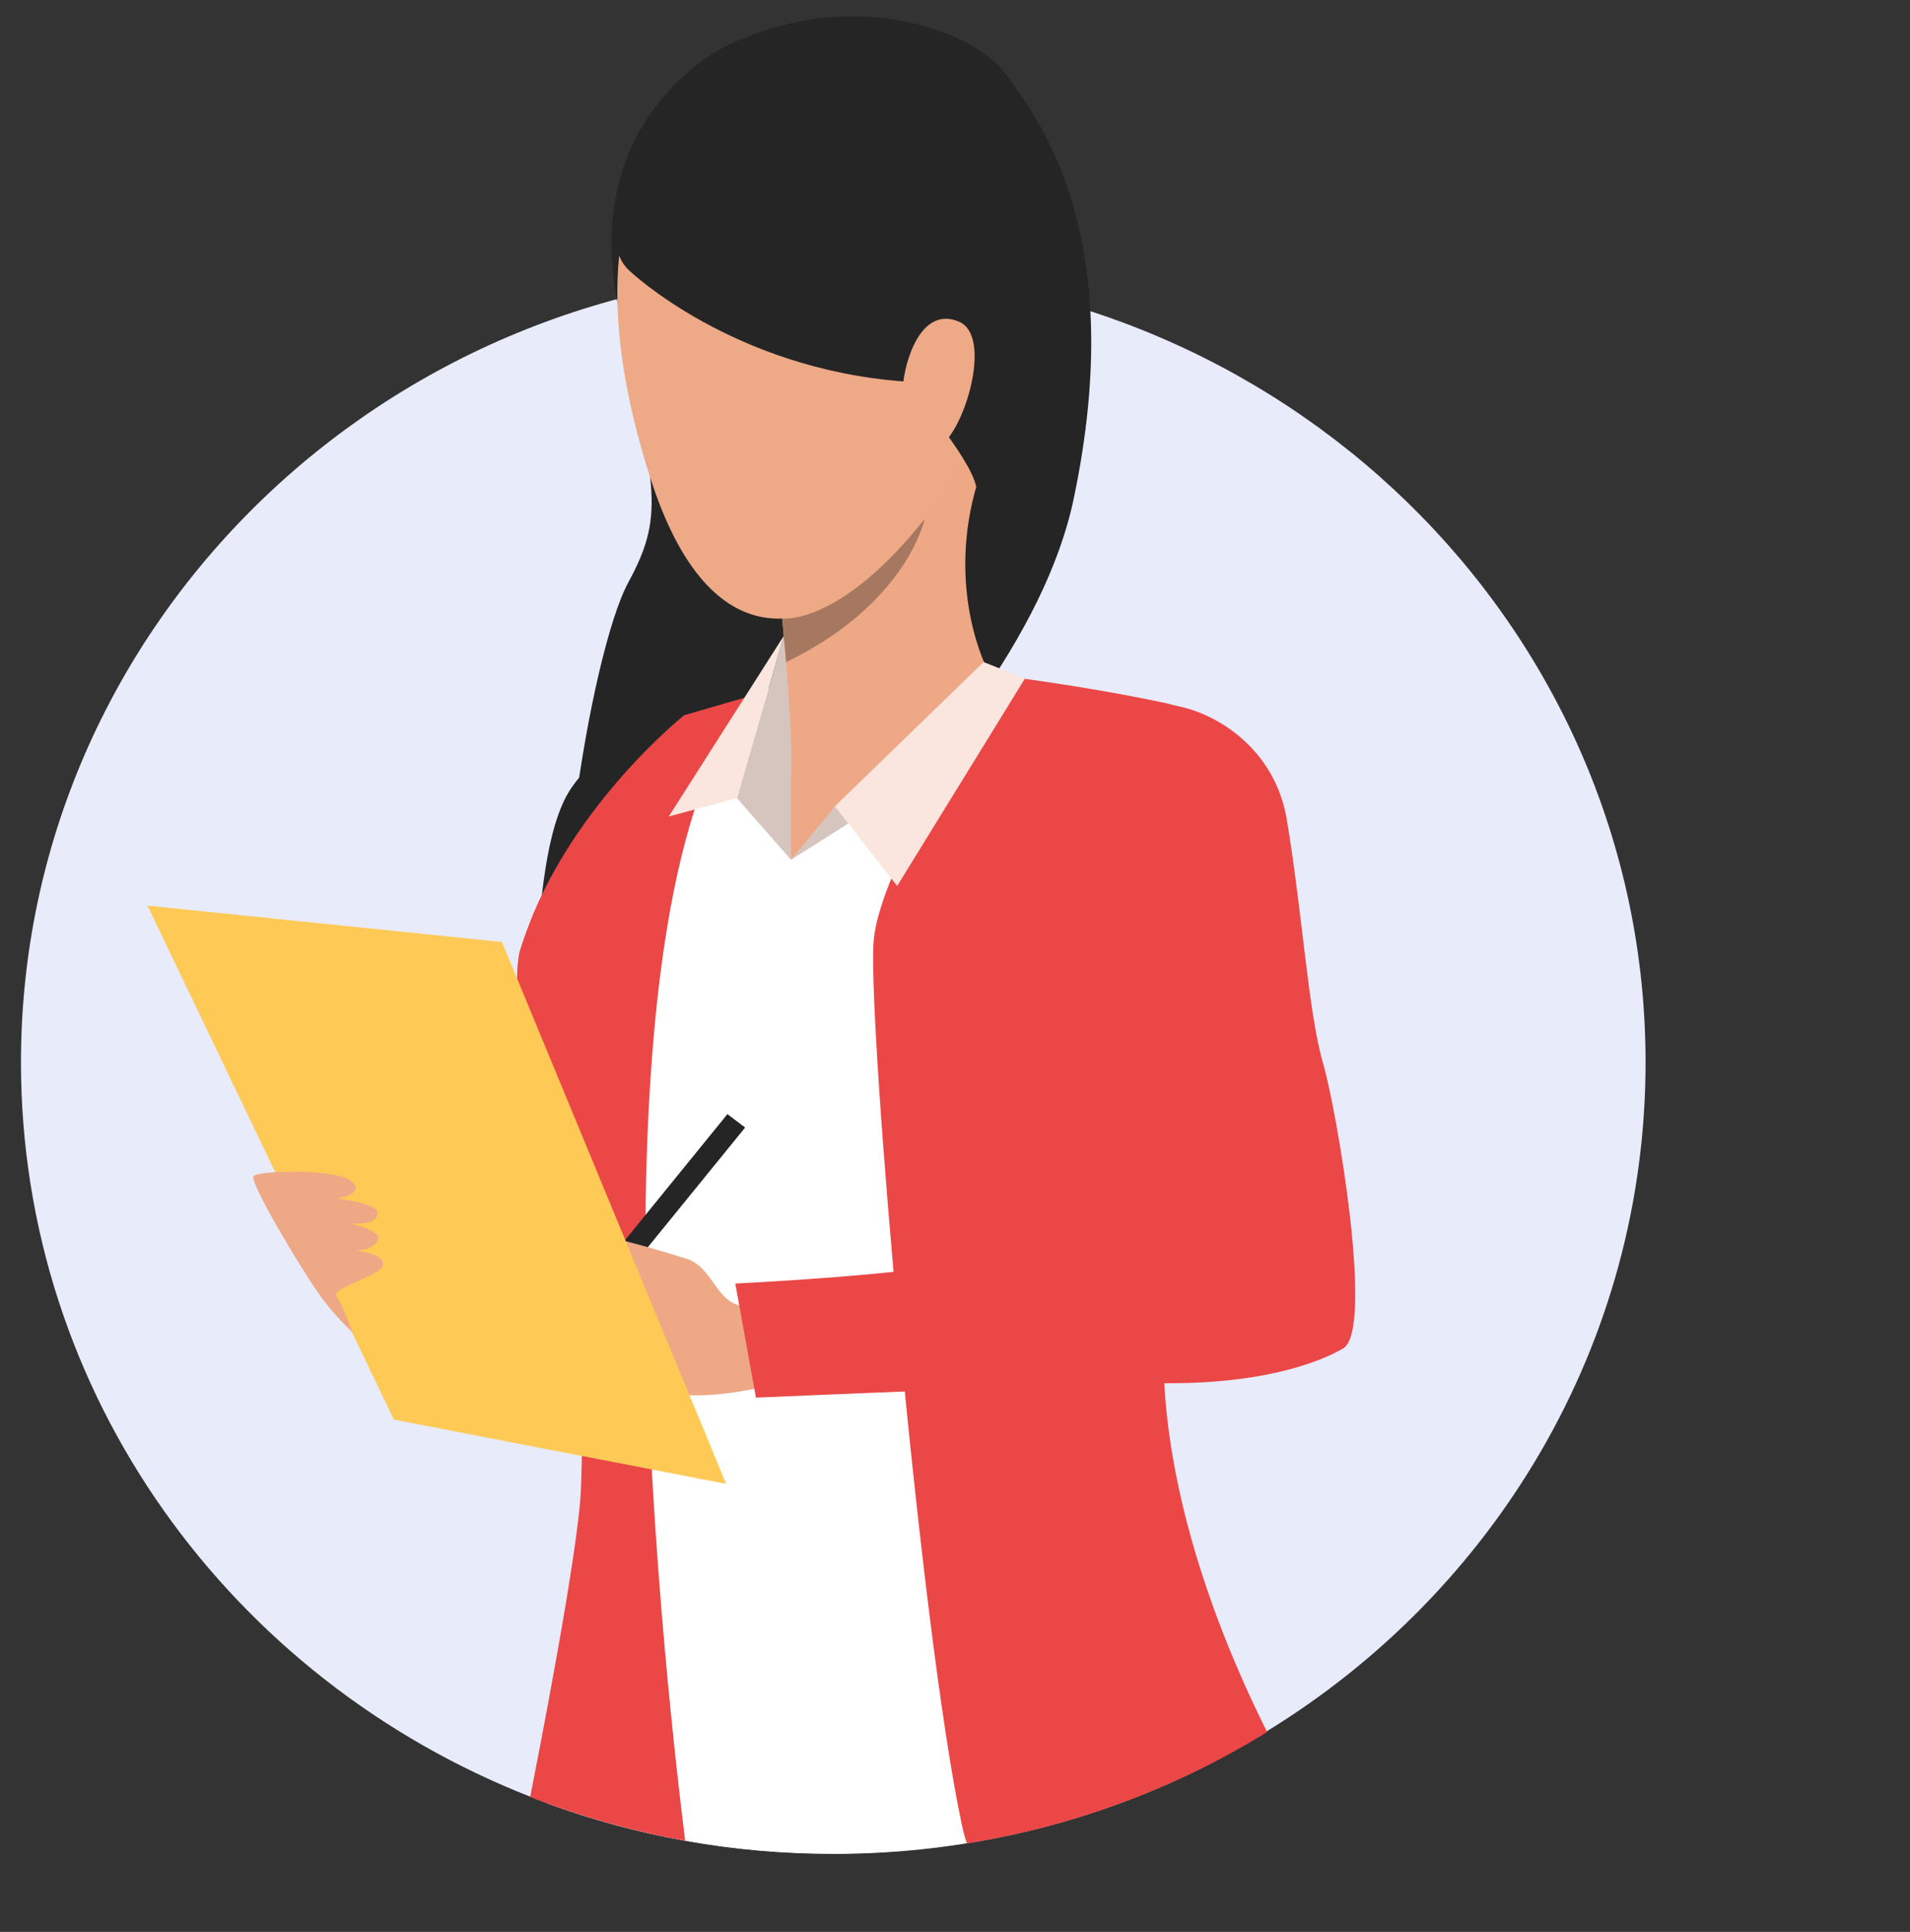 <?xml version="1.0" encoding="utf-8"?>
<!-- Generator: Adobe Illustrator 25.4.1, SVG Export Plug-In . SVG Version: 6.00 Build 0)  -->
<svg version="1.1" id="Calque_1" xmlns="http://www.w3.org/2000/svg" xmlns:xlink="http://www.w3.org/1999/xlink" x="0px" y="0px"
	 viewBox="0 0 582.9 589.4" style="enable-background:new 0 0 582.9 589.4;" xml:space="preserve">
<rect x="0" y="0" width="582.9" height="589.4" fill="#333333" stroke="none"/>
<style type="text/css">
	.st0{fill:#E8EBF9;}
	.st1{fill:#252525;}
	.st2{fill:#FFFFFF;}
	.st3{fill:#D6C5BE;}
	.st4{fill:#EEA886;}
	.st5{fill:#EB4747;}
	.st6{fill:#FAE6DE;}
	.st7{fill:#FFC955;}
	.st8{fill:#EEA987;}
	.st9{fill:#A77860;}
</style>
<g id="_x30_4_00000107556638608403512120000016379070037374708884_">
	<path class="st0" d="M254.3,82.6c136.9,0,247.9,108.1,247.9,241.5c0,86-46.1,161.5-115.6,204.1c-4.6,2.9-9.4,5.6-14.3,8.2
		c-23.7,12.5-49.7,21.4-77.3,25.8c-13.2,2.2-26.8,3.3-40.7,3.3c-15.5,0-30.6-1.3-45.3-4c-14.5-2.6-28.6-6.5-42.1-11.4
		c-1.7-0.6-3.5-1.3-5.2-2c-91-35.7-155.3-122.5-155.3-224C6.4,190.8,117.4,82.6,254.3,82.6z"/>
	<g>
		<g>
			<g>
				<g>
					<path class="st1" d="M306.9,22.6c9.9,13.3,37.8,49.2,20.7,129.9c-17.1,80.7-140.4,176.8-151.2,159
						c-10.9-17.8,3.4-111.9,15.4-133.9c12-22.1,7.3-29.7-3.5-86.1c-10.7-56.5,32.8-77.2,32.8-77.2C259.6-4.7,297.1,9.1,306.9,22.6z"
						/>
				</g>
			</g>
		</g>
		<g>
			<path class="st1" d="M192.3,379.5l-46.2-30.1c0,0,16.6-58.8,17.8-64s1.9-32.8,10.6-45.2c12.4-17.8,34.6-22.2,34.6-22.2
				L192.3,379.5z"/>
		</g>
		<g>
			<path class="st2" d="M175.3,521.3c14-34.2,173.6-32.7,173.6-32.7s11.5,15.7,23.5,47.9c-35.1,18.6-75.3,29.1-118,29.1
				c-30.8,0-60.2-5.4-87.4-15.4C170.2,537,173,526.8,175.3,521.3z"/>
		</g>
		<g>
			<path class="st2" d="M301.7,205.1c8.6,2.9,56.9,7.7,74.6,21.1c20.4,15.4-2.2,82.5-2.2,82.5s-27.6,87.4-31.7,97.7
				c-4.2,10.3-7.9,50.3-3.4,57.6c4.5,7.3,39.7,58.7,39.7,58.7c-35.1,30.1-188.6,27-187.5,10.5S187,453.7,181,424
				c-6-29.8,6.4-39.7-6.8-69.4c-13.2-29.7-19.6-55-13.2-71.9c6.4-16.9,43-63.2,52.4-65c9.5-1.8,36.6-14.3,36.6-14.3
				C267.7,200.8,293,202.1,301.7,205.1z"/>
		</g>
		<g>
			<path class="st3" d="M239.2,194l-14.3,49.5l16.5,18.8C244,221.5,239.2,194,239.2,194z"/>
		</g>
		<g>
			<path class="st4" d="M298.4,146.9c-10.2,33.5,3.3,58.1,3.3,58.1c-32.1,59.6-60.3,32.1-60.3,32.1c0.5-7.3-0.4-21.8-1.5-35.1
				c-0.4-4.7-0.8-9.2-1.2-13.3c-0.9-9.2-1.6-15.8-1.6-15.8S308.4,113.5,298.4,146.9z"/>
		</g>
		<g>
			<polygon class="st4" points="273.8,238.7 241.4,262.3 241.4,237.1 			"/>
		</g>
		<g>
			<polygon class="st3" points="314.9,215.8 300.2,202 254.8,246 241.4,262.3 			"/>
		</g>
		<g>
			<path class="st5" d="M266.6,287.4c1.8-24.8,39.9-81.1,39.9-81.1s23.7,2.8,49.2,8.2c29.1,6.2,37.3,49.8,37.3,49.8
				s-8.7,31.3-32.5,109.7c-16.9,55.6,9.5,121.1,26.2,154.4c-4.6,2.9-9.4,5.6-14.3,8.2c-23.7,12.5-49.7,21.4-77.3,25.8
				c-0.6-1.7-1.1-3.5-1.5-5.4C280.8,497.4,264.8,312,266.6,287.4z"/>
		</g>
		<g>
			<path class="st5" d="M178.5,366.3c-26.8-52.3-19.9-76-19.9-76c12.6-42.2,50.2-72.1,50.2-72.1l21.1-6.1
				c-52.5,61.2-28.4,288.6-20.8,349.5c-14.5-2.6-28.6-6.5-42.1-11.4c-1.7-0.6-3.5-1.3-5.2-2c2.4-12.2,14.8-75.2,15.5-94.1
				C178.1,433.1,178.5,366.2,178.5,366.3z"/>
		</g>
		<g>
			<polygon class="st6" points="239.2,194 204.1,249.1 224.9,243.5 			"/>
		</g>
		<g>
			<polygon class="st6" points="300.2,202 312.8,207 273.8,270.3 254.8,246 			"/>
		</g>
		<polygon class="st1" points="176.9,406.1 171.6,401.9 222,339.9 227.4,344 		"/>
		<path class="st4" d="M229.3,423.9c-19.8,3.9-33.2,1.1-35.6-4.5s2.1-35.1,11.7-35.8c9.7-0.7,11.6,9.2,17.1,13.2
			c3.2,2.3,8,2.2,8,2.2S249.1,420.1,229.3,423.9z"/>
		<path class="st4" d="M206,425.3c-11.5-3.3-43.8-9.7-46.7-14.9c-2.5-4.6,2.8-4.1,9.7-2.5c-9-2.1-31.7-7.6-31-14.4
			c0.2-1.3,0.6-2.1,4-2c-5.6-1.4-6.2-2.4-5.4-3.9c1.6-3,17.6-3,33.2-1.6c14.4,1.3,13.6,1.7,13.6,1.7s3-1.3-9.7-4.8
			c-13.7-3.8-29.2-6.1-27.4-8.7c1.7-2.3,18.5-1.4,32.5,1.6c16,3.4,29.9,8,29.9,8S218.6,429,206,425.3z"/>
		<path class="st5" d="M342.9,320.8c4.4,11.7,10.5,53,10.5,53c-28.8,3.1-53.3,10.4-70.9,13c-19.9,2.9-58.1,4.8-58.1,4.8l6.3,34.8
			c0,0,100.7-4.4,126.7-4.4c25.1,0,43-5.1,52.5-10.6s-1.8-72.2-6.2-87.3s-6.3-46.1-11-74.1c-4.7-27.9-32.8-37.6-42.3-34.6
			C307.4,228.9,338.4,309.1,342.9,320.8z"/>
		<polygon class="st4" points="171.6,398.4 161.4,405.5 166.2,394.3 		"/>
		<g>
			<polygon class="st7" points="153.2,287.4 45,276.3 120.2,433.1 221.6,452.7 			"/>
		</g>
		<g>
			<g>
				<path class="st4" d="M102.8,395.7c-2-2.9,12.8-6.1,14-9.6s-8.2-4.6-8.2-4.6s5.1,0.1,6.7-3.1s-9-5.2-9-5.2s8,1,8.9-2.6
					c1-3.6-12.2-4.9-12.2-4.9s8.7-1.5,4.3-5.3c-4.4-3.9-28.4-3.3-29.9-1.6s14.7,28.6,19.7,35.6c4.9,7.1,10.5,12.1,10.5,12.1
					S104.8,398.7,102.8,395.7z"/>
			</g>
		</g>
		<g>
			<g>
				<g>
					<path class="st8" d="M310.2,69.1c9.1,64.8-77.3,183.4-111.6,77.1C164.3,40,227.5,20.6,227.5,20.6S301.2,4.4,310.2,69.1z"/>
				</g>
			</g>
		</g>
		<g>
			<g>
				<g>
					<path class="st1" d="M287.1,24c57.7,46.6,10.8,124.5,10.8,124.5c-1.6-9-21.8-32.1-21.8-32.1c-52.6-3.8-84-33.8-84-33.8
						C170.9,63.3,229.4-22.8,287.1,24z"/>
				</g>
			</g>
		</g>
		<g>
			<g>
				<g>
					<path class="st8" d="M284.1,136.7c7.8,2.2,20.3-33.7,8.5-38.6s-16.7,12.7-17.1,20.4C274.5,136.8,284,136.6,284.1,136.7z"/>
				</g>
			</g>
		</g>
		<path class="st9" d="M282.2,158.3c-0.2,0.8-5.8,26.1-42.3,43.7l0,0c-0.4-4.7-0.8-9.2-1.2-13.3
			C238.7,188.7,256.2,191.1,282.2,158.3z"/>
	</g>
</g>
</svg>
